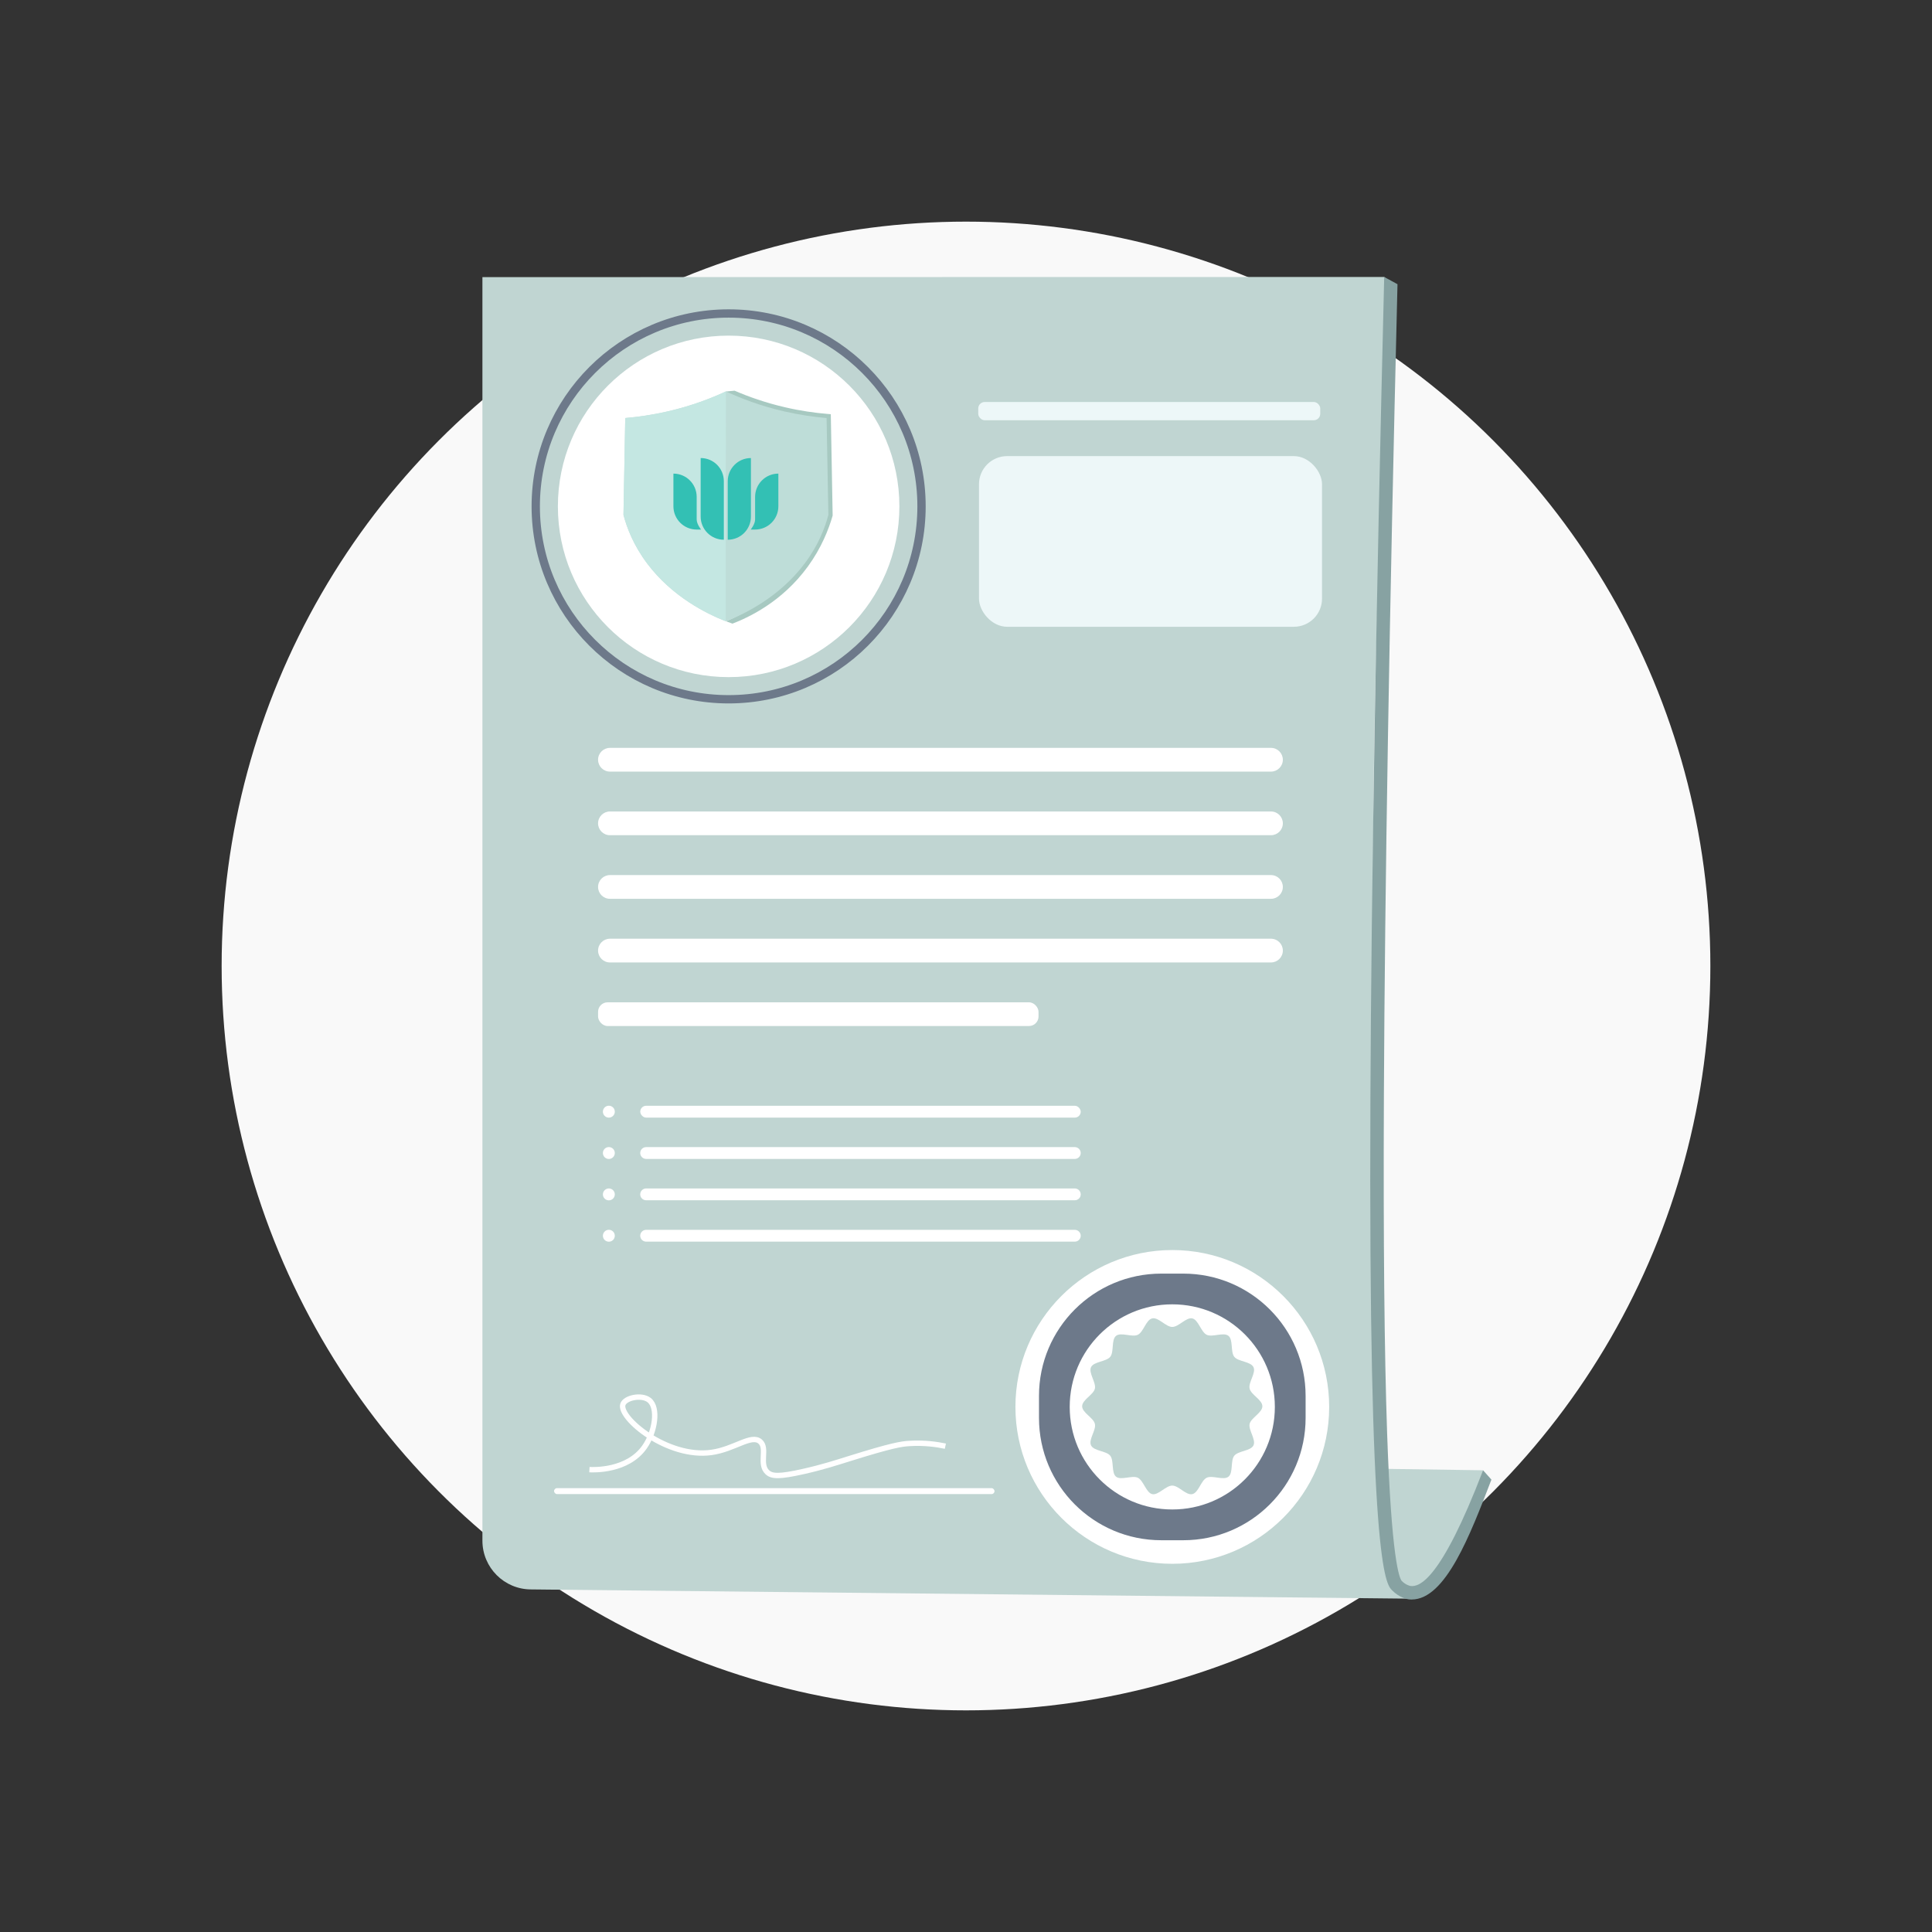 <?xml version="1.0" encoding="UTF-8"?>
<svg xmlns="http://www.w3.org/2000/svg" width="500" height="500" viewBox="0 0 500 500">
  <rect x="0" y="0" width="500" height="500" fill="#333333" stroke="none"/>
  <defs>
    <style>
      .e {
        fill: #f9f9f9;
      }

      .f {
        fill: #fff;
      }

      .g {
        fill: #edf7f8;
      }

      .h {
        fill: #a7c9c1;
      }

      .i {
        fill: #beddd8;
      }

      .j {
        fill: #c0d5d2;
      }

      .k {
        fill: #c4e7e2;
      }

      .l {
        fill: #87a2a2;
      }

      .m {
        fill: #6d798a;
      }

      .n {
        fill: #33c0b4;
      }

      .o {
        stroke: #fff;
        stroke-width: 1.39px;
      }

      .o, .p {
        fill: none;
        stroke-miterlimit: 10;
      }

      .p {
        stroke: #6d798a;
        stroke-width: 2.15px;
      }
    </style>
  </defs>
  <g id="c" data-name="bgs">
    <circle class="e" cx="250" cy="250" r="192.64"></circle>
  </g>
  <g id="d" data-name="creative">
    <path class="j" d="m350.65,380.02c11.06.16,22.12.33,33.18.49-.46,4.6-1.86,12.25-6.79,20.05-2.83,4.48-7.49,11.88-12.25,11.61-9.37-.52-13.91-30.57-14.14-32.16Z"></path>
    <path class="j" d="m364.53,413.73c-75.69-.8-151.38-1.59-227.07-2.39-6.96,0-12.61-5.65-12.61-12.61V71.72c77.8-.01,155.58-.03,233.38-.04.44.33.94.87,1.52.89-3.32,69.68-5.68,141.66-3.76,217.31.91,35.61,1.82,71.22,2.72,106.84,1.94,5.67,3.87,11.35,5.81,17.02h0Z"></path>
    <circle class="p" cx="188.57" cy="131.05" r="49.92"></circle>
    <rect class="g" x="253.36" y="118.04" width="88.78" height="44.17" rx="7.29" ry="7.29"></rect>
    <path class="f" d="m157.85,210.01h171.08c1.69,0,3.07,1.37,3.07,3.07h0c0,1.69-1.37,3.07-3.07,3.07h-171.08c-1.69,0-3.07-1.37-3.07-3.07h0c0-1.69,1.37-3.07,3.07-3.07Z"></path>
    <path class="l" d="m365.34,413.96c-.26,0-.52-.02-.77-.05-.24-.03-2.37-.36-4.31-2.35-1.67-1.72-6.13-6.31-5.6-127.26.24-54.58,1.44-126.12,3.57-212.62l3.44,1.87c-2.12,86.27-3.28,155.86-3.52,210.36-.16,36.84.12,66.05.83,86.83,1.13,32.94,3.19,37.71,3.78,38.39,1.09,1.12,2.22,1.31,2.27,1.32,2.2.29,7.76-1.18,18.79-29.94l2.16,2.41c-5.51,14.35-11.87,31.03-20.64,31.03h0Z"></path>
    <path class="f" d="m157.85,226.47h171.08c1.69,0,3.07,1.37,3.07,3.07h0c0,1.69-1.37,3.07-3.07,3.07h-171.08c-1.69,0-3.07-1.37-3.07-3.07h0c0-1.69,1.37-3.07,3.07-3.07Z"></path>
    <path class="f" d="m157.85,242.94h171.08c1.69,0,3.07,1.37,3.07,3.07h0c0,1.69-1.37,3.07-3.07,3.07h-171.08c-1.69,0-3.07-1.37-3.07-3.07h0c0-1.69,1.37-3.07,3.07-3.07Z"></path>
    <rect class="f" x="154.78" y="259.4" width="113.99" height="6.13" rx="2.46" ry="2.46"></rect>
    <rect class="f" x="165.7" y="286.17" width="113.99" height="3.07" rx="1.53" ry="1.53"></rect>
    <path class="f" d="m167.23,296.87h110.92c.85,0,1.54.69,1.54,1.53h0c0,.85-.69,1.53-1.54,1.53h-110.92c-.85,0-1.54-.69-1.54-1.53h0c0-.85.69-1.53,1.54-1.53Z"></path>
    <path class="f" d="m167.23,307.57h110.92c.85,0,1.54.69,1.54,1.53h0c0,.85-.69,1.53-1.54,1.53h-110.92c-.85,0-1.54-.69-1.54-1.53h0c0-.85.69-1.53,1.54-1.53Z"></path>
    <path class="f" d="m167.23,318.28h110.92c.85,0,1.54.69,1.54,1.53h0c0,.85-.69,1.53-1.54,1.53h-110.92c-.85,0-1.54-.69-1.54-1.53h0c0-.85.69-1.53,1.54-1.53Z"></path>
    <rect class="f" x="143.39" y="385.13" width="113.99" height="1.54" rx=".77" ry=".77"></rect>
    <path class="o" d="m152.54,380.34c1.04.06,9.86.41,14.26-5.85,2.71-3.85,3.73-10.19,1.17-12.16-1.97-1.52-6.26-.59-6.78,1.17-1.04,3.49,11.55,13.97,22.92,12.39,5.94-.82,10.36-4.79,12.63-2.8,2.01,1.77-.43,5.83,1.87,7.95,1.16,1.07,3.05,1.19,9.35-.23,4.93-1.11,8.32-2.22,11.69-3.27,11.19-3.51,13.66-3.85,15.66-3.97,3.97-.25,7.24.25,9.35.7"></path>
    <circle class="f" cx="188.57" cy="131.05" r="44.19"></circle>
    <path class="h" d="m189.52,161.38c-.54-.2-1.09-.4-1.63-.59,4.35-1.86,12.89-6.26,19.42-15.56,3.1-4.43,4.89-8.73,5.94-12.09l-.43-23.91c-3.4-.34-6.8-.89-10.12-1.65-5.3-1.22-10.44-2.98-15.3-5.24l.47-1.02c.75-.07,1.49-.14,2.24-.21,3.59,1.55,7.98,3.12,13.09,4.3,3.96.92,7.61,1.43,10.81,1.7l1,.09.48,26.22-.04.15c-1.01,3.46-2.85,8.19-6.36,13.02-6.7,9.22-15.45,13.25-19.56,14.82Z"></path>
    <path class="i" d="m187.4,160.61c-4.38-1.77-13.33-6.05-19.87-14.73-3.6-4.77-5.3-9.34-6.17-12.63.15-8.36.31-16.71.46-25.06,3.22-.28,6.93-.79,10.97-1.72,6.18-1.42,11.23-3.37,15.08-5.17,3.85,1.79,8.9,3.75,15.08,5.17,4.03.92,7.74,1.44,10.97,1.72.15,8.36.31,16.71.46,25.06-.86,3.29-2.57,7.85-6.17,12.63-6.55,8.69-15.5,12.96-19.87,14.73-.14.06-.29.12-.43.17l-.48-.17h0Z"></path>
    <path class="k" d="m187.86,101.3c-3.85,1.79-8.9,3.75-15.08,5.17-4.03.92-7.74,1.44-10.97,1.72-.15,8.36-.31,16.71-.46,25.06.86,3.29,2.57,7.85,6.17,12.63,6.55,8.69,15.5,12.96,19.87,14.73.14.06.29.12.43.17"></path>
    <path class="n" d="m188.34,124.54c0-3.33,2.7-6,6-6v15.14c0,3.33-2.67,6-6,6v-15.14Zm-7.01,9.14v-15.14c3.33,0,6,2.67,6,6v15.14c-3.33,0-6-2.7-6-6m12.95,3.37s1.14-1.39,1.14-2.61v-5.85c0-3.33,2.7-6.02,6.02-6.02v8.46c0,3.33-2.7,6.02-6.02,6.02h-1.14Zm-13.98,0c-3.33,0-6.02-2.7-6.02-6.02v-8.46c3.33,0,6.02,2.7,6.02,6.02v5.85c0,1.2,1.14,2.61,1.14,2.61h-1.14Z"></path>
    <circle class="f" cx="303.39" cy="364.11" r="40.6"></circle>
    <path class="m" d="m306.24,329.61h-5.7c-17.48,0-31.65,14.17-31.65,31.65v5.7c0,17.48,14.17,31.65,31.65,31.65h5.7c17.48,0,31.65-14.17,31.65-31.65v-5.7c0-17.48-14.17-31.65-31.65-31.65h0Zm23.69,34.51c0,14.65-11.87,26.53-26.53,26.53h-.03c-14.65,0-26.53-11.87-26.53-26.53v-.03c0-14.65,11.87-26.53,26.53-26.53h.03c14.65,0,26.53,11.87,26.53,26.53v.03h0Z"></path>
    <path class="j" d="m326.7,363.94c0,1.67-2.95,3-3.3,4.57s1.71,4.08,1,5.55-3.94,1.4-4.97,2.68-.22,4.41-1.51,5.43-4.15-.45-5.63.27c-1.49.72-2.1,3.87-3.72,4.24s-3.51-2.21-5.19-2.21-3.62,2.57-5.19,2.21-2.25-3.53-3.72-4.24-4.35.75-5.63-.27-.49-4.15-1.51-5.43-4.25-1.19-4.97-2.68,1.37-3.93,1-5.55-3.3-2.89-3.3-4.57,2.95-3,3.3-4.57-1.71-4.08-1-5.55,3.94-1.4,4.97-2.68.22-4.41,1.51-5.43,4.15.45,5.63-.27,2.1-3.87,3.72-4.24,3.51,2.21,5.19,2.21,3.62-2.57,5.19-2.21,2.25,3.53,3.72,4.24,4.35-.75,5.63.27.49,4.15,1.51,5.43,4.25,1.19,4.97,2.68-1.37,3.93-1,5.55,3.3,2.89,3.3,4.57Z"></path>
    <path class="f" d="m157.85,193.55h171.08c1.69,0,3.07,1.37,3.07,3.07h0c0,1.69-1.37,3.07-3.07,3.07h-171.08c-1.69,0-3.07-1.37-3.07-3.07h0c0-1.69,1.37-3.07,3.07-3.07Z"></path>
    <rect class="g" x="253.17" y="104.04" width="88.51" height="4.72" rx="1.67" ry="1.67"></rect>
    <circle class="f" cx="157.57" cy="287.7" r="1.54"></circle>
    <circle class="f" cx="157.57" cy="298.4" r="1.54"></circle>
    <circle class="f" cx="157.57" cy="309.11" r="1.54"></circle>
    <circle class="f" cx="157.57" cy="319.81" r="1.54"></circle>
  </g>
</svg>
